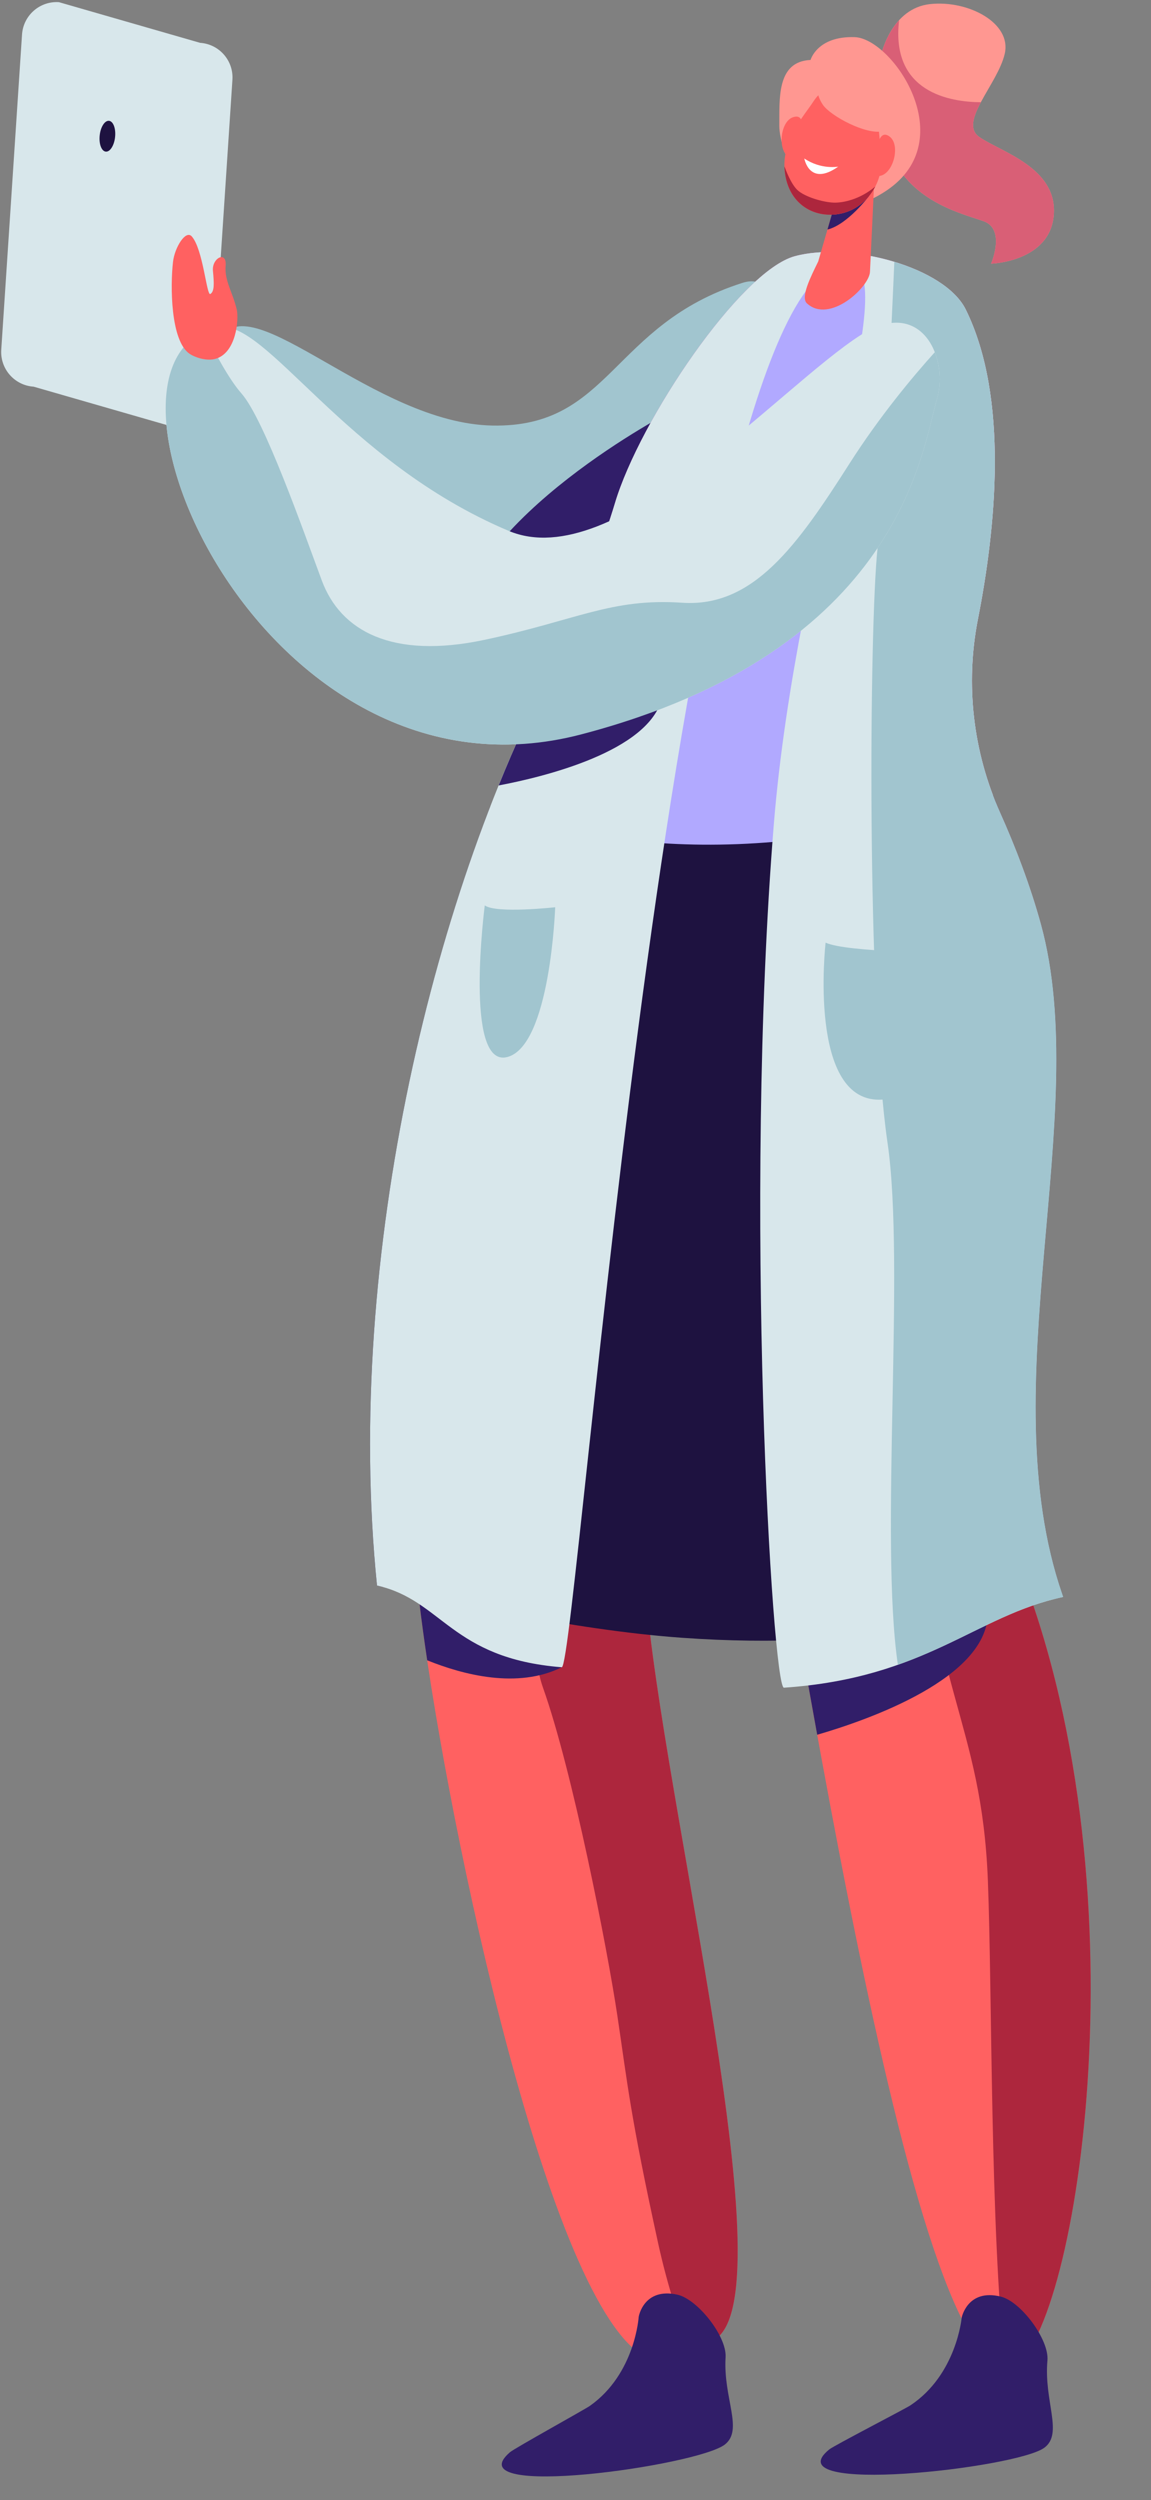 <?xml version="1.0" encoding="UTF-8"?><svg xmlns="http://www.w3.org/2000/svg" xmlns:xlink="http://www.w3.org/1999/xlink" height="984.5" preserveAspectRatio="xMidYMid meet" version="1.0" viewBox="284.9 12.0 453.5 984.5" width="453.5" zoomAndPan="magnify"><rect x="284.9" y="12.0" width="453.5" height="984.5" fill="#808080" stroke="none"/><g><g id="change1_1"><path d="M 632.211 33.086 C 632.211 33.086 636.266 15.223 651.375 13.609 C 666.484 11.992 683.496 21.074 680.793 33.086 C 678.094 45.094 662.281 60.133 670.789 65.984 C 679.293 71.836 701.508 78 700.105 96.566 C 698.703 115.129 675.391 115.836 675.391 115.836 C 675.391 115.836 681.293 102.215 672.391 99.086 C 663.484 95.957 642.871 91.27 635.066 70.805 C 627.262 50.344 632.211 33.086 632.211 33.086" fill="#ff9791"/></g><g id="change2_1"><path d="M 632.211 33.086 C 632.211 33.086 633.914 25.688 639.148 19.98 C 635.797 48.445 659.277 52.188 671.379 52.254 C 668.289 58.07 666.637 63.125 670.789 65.984 C 679.293 71.836 701.508 78 700.105 96.566 C 698.703 115.129 675.391 115.836 675.391 115.836 C 675.391 115.836 681.293 102.215 672.391 99.086 C 663.484 95.957 642.871 91.27 635.066 70.805 C 627.262 50.344 632.211 33.086 632.211 33.086" fill="#d95f76"/></g><g id="change1_2"><path d="M 604.266 35.609 C 604.266 35.609 606.867 26.121 621.676 26.629 C 636.484 27.133 663.902 66.996 634.285 86.977 C 604.664 106.957 591.859 71.938 591.957 61.441 C 592.059 50.945 590.855 36.215 604.266 35.609" fill="#ff9791"/></g><g id="change3_1"><path d="M 577.383 123.406 C 525.68 139.875 525.5 180.508 478.84 179.574 C 432.18 178.645 384.598 124.586 371.66 145.094 C 358.727 165.598 412.777 266.703 482.535 263.906 C 552.297 261.113 613.535 111.891 577.383 123.406" fill="#a1c5cf"/></g><g id="change4_1"><path d="M 555.129 211.855 L 549.648 173.832 C 549.648 173.832 468.965 215.398 463.691 262.172 C 469.812 263.535 476.105 264.164 482.535 263.906 C 509.805 262.812 535.77 239.348 555.129 211.855" fill="#311e69"/></g><g id="change5_1"><path d="M 504.777 271.293 C 513.359 249.742 522.641 225.426 527.203 210.133 C 536.961 177.434 576.652 118.668 598.074 112.883 C 619.496 107.098 657.125 117.098 665.414 133.895 C 682.566 168.645 677.211 220.203 670.219 255.773 C 665.16 281.512 668.285 308.199 678.996 332.109 C 685.047 345.605 690.848 360.723 695.035 375.98 C 715.523 450.645 663.039 560.031 691.344 642.164 C 738.434 778.789 703.586 955.922 678.785 944.113 C 636.02 923.754 591.957 591.43 563.434 451.219 C 550.277 520.895 536.645 585.09 538.75 630.211 C 542.281 705.867 594.109 905.637 568.445 931.703 C 556.219 944.121 550.105 949.262 535.68 937.809 C 497.762 907.707 459.152 719.09 450.156 643.227 C 434.375 510.105 455.449 361.883 504.777 271.293" fill="#ff6161"/></g><g id="change6_1"><path d="M 691.344 642.164 C 674.555 593.449 686.188 535.148 694.156 480.191 C 668.719 502.691 642.98 536.617 645.637 584.504 C 650.766 676.977 671.676 689.277 674.129 752.566 C 675.883 797.855 674.941 888.504 680.965 944.656 C 705.535 945.68 737.07 774.836 691.344 642.164" fill="#ad263d"/></g><g id="change6_2"><path d="M 553.602 502.93 C 546.184 494.344 532.469 484.414 521.523 510.312 C 505.699 547.762 487.242 644.031 498.844 676.59 C 510.445 709.145 524.188 779.289 528.129 805.66 C 532.07 832.027 533.125 844.688 544.199 895.316 C 547.84 911.961 552.938 927.574 558.141 941.055 C 561.266 938.879 564.543 935.668 568.445 931.703 C 594.109 905.637 542.281 705.867 538.75 630.211 C 537.18 596.527 544.379 552.211 553.602 502.93" fill="#ad263d"/></g><g id="change7_1"><path d="M 686.641 350.566 C 684.215 344.191 681.633 337.988 678.996 332.109 C 668.285 308.199 665.16 281.512 670.219 255.773 C 677.211 220.203 682.566 168.645 665.414 133.895 C 657.125 117.098 619.496 107.098 598.074 112.883 C 576.652 118.668 536.965 177.434 527.203 210.133 C 522.641 225.426 513.359 249.742 504.777 271.293 C 492.758 293.363 482.434 318.871 473.895 346.734 C 504.785 359.883 586.836 386.312 686.641 350.566" fill="#b1a9ff"/></g><g id="change4_2"><path d="M 600.863 661.57 C 602.844 672.766 604.852 683.973 606.879 695.121 C 626.699 689.371 674.957 672.664 674.117 646.383 C 673.355 622.496 626.688 646.449 600.863 661.57" fill="#311e69"/></g><g id="change8_1"><path d="M 703.406 639.723 C 675.098 557.59 715.523 450.645 695.035 375.98 C 690.848 360.723 685.047 345.605 678.996 332.109 C 677.969 329.809 677.027 327.473 676.137 325.121 C 573.758 359.332 504.871 340.352 478.113 329.516 C 444.379 416.484 422.785 531.883 433.445 636.363 C 459.246 642.105 509.949 653.836 553.691 656.934 C 628.242 662.207 669.184 648.203 703.797 640.875 C 703.664 640.488 703.539 640.105 703.406 639.723" fill="#1e1240"/></g><g id="change4_3"><path d="M 506.227 668.535 C 506.227 668.535 470.484 634.609 448.039 622.609 C 448.656 629.512 449.348 636.395 450.156 643.227 C 450.953 649.93 451.98 657.527 453.219 665.801 C 467.27 671.48 488.832 677.18 506.227 668.535" fill="#311e69"/></g><g id="change9_1"><path d="M 308.121 12.852 L 363.734 28.867 C 371.27 29.363 376.977 35.875 376.477 43.41 L 368.293 167.535 C 367.797 175.066 361.285 180.773 353.75 180.277 L 298.137 164.262 C 290.605 163.766 284.898 157.254 285.395 149.719 L 293.578 25.598 C 294.078 18.062 300.586 12.355 308.121 12.852" fill="#d8e7eb"/></g><g id="change8_2"><path d="M 330.242 65.969 C 330.602 62.617 329.531 59.758 327.855 59.578 C 326.184 59.402 324.535 61.973 324.18 65.32 C 323.824 68.672 324.891 71.531 326.566 71.707 C 328.242 71.887 329.887 69.316 330.242 65.969" fill="#1e1240"/></g><g id="change9_2"><path d="M 703.406 639.723 C 675.098 557.59 715.523 450.645 695.035 375.98 C 690.848 360.723 685.047 345.605 678.996 332.109 C 668.285 308.199 665.16 281.512 670.219 255.773 C 677.211 220.203 682.566 168.645 665.414 133.895 C 657.125 117.098 619.496 107.098 598.074 112.883 C 576.652 118.668 536.965 177.434 527.203 210.133 C 522.641 225.426 513.359 249.742 504.777 271.293 C 456.871 359.273 420.176 506.293 433.445 636.363 C 459.246 642.105 462.512 665.059 506.227 668.535 C 512.305 669.02 552.25 111.922 619.117 115.836 C 642.156 117.184 598.828 224.93 589.773 336.801 C 577.695 486.016 589.258 676.895 593.777 676.59 C 649.941 672.754 669.184 648.203 703.797 640.875 C 703.664 640.488 703.539 640.105 703.406 639.723" fill="#d8e7eb"/></g><g id="change3_2"><path d="M 703.406 639.723 C 675.098 557.59 715.523 450.645 695.035 375.98 C 690.848 360.723 685.047 345.605 678.996 332.109 C 668.285 308.199 665.16 281.512 670.219 255.773 C 677.211 220.203 682.566 168.645 665.414 133.895 C 661.336 125.625 650.141 119.008 637.27 115.105 C 636.355 136.492 633.414 201.977 630.664 227.82 C 627.355 258.922 626.398 405.891 634.609 462.145 C 641.605 510.035 631.438 618.559 638.668 667.562 C 664.078 658.594 680.449 645.82 703.797 640.875 C 703.664 640.488 703.539 640.105 703.406 639.723" fill="#a1c5cf"/></g><g id="change9_3"><path d="M 654.02 169.332 C 648.203 188.688 640.051 268.113 513.949 301.18 C 387.852 334.246 311.145 153.035 370.738 140.902 C 389.617 137.062 420.172 193.555 485.309 221.043 C 527.027 238.648 591.867 164.434 624.102 143.883 C 648.043 128.617 658.879 153.156 654.02 169.332" fill="#d8e7eb"/></g><g id="change5_2"><path d="M 629.395 82.562 L 627.672 119.078 C 627.359 125.09 611.777 139.637 602.832 131.465 C 600.215 129.07 604.316 121.035 607.281 114.957 L 616.234 84.043 L 629.395 82.562" fill="#ff6161"/></g><g id="change4_4"><path d="M 610.918 102.402 C 618.824 100.469 627.32 89.199 627.32 89.199 L 614.957 88.453 L 610.918 102.402" fill="#311e69"/></g><g id="change5_3"><path d="M 630.77 59.188 L 632.113 73.324 C 633.176 84.535 625.484 95.121 614.395 96.422 C 604.156 97.625 594.727 91.148 593.992 78.152 C 593.344 66.598 602.012 57.184 605.238 52.172 C 612.605 40.746 628.047 43.047 630.77 59.188" fill="#ff6161"/></g><g id="change5_4"><path d="M 629.578 72.621 C 630.098 71.488 630.441 70.293 630.715 69.074 C 631.234 66.762 632.535 63.441 635.562 65.906 C 639.965 69.488 636.535 81.668 630.652 81.316 C 626.285 81.055 628.27 75.477 629.578 72.621" fill="#ff6161"/></g><g id="change5_5"><path d="M 600.656 66.551 C 600.551 65.309 600.637 64.062 600.793 62.824 C 601.094 60.473 600.996 56.906 597.312 58.176 C 591.961 60.02 591.047 72.648 596.691 74.348 C 600.887 75.613 600.918 69.688 600.656 66.551" fill="#ff6161"/></g><g id="change4_5"><path d="M 545.781 286.695 C 549.457 271.082 523.449 273.598 500.984 278.453 C 494.148 291.617 487.582 305.98 481.379 321.297 C 498.746 318.02 540.777 307.969 545.781 286.695" fill="#311e69"/></g><g id="change10_1"><path d="M 615.172 77.609 C 615.172 77.609 608.484 78.926 601.801 74.414 C 601.801 74.414 603.797 85.676 615.172 77.609" fill="#fff"/></g><g id="change6_3"><path d="M 613.438 91.789 C 609.262 91.668 601.965 89.559 599.07 86.816 C 596.508 84.387 594.43 78.766 593.988 77.52 C 593.992 77.73 593.98 77.938 593.992 78.152 C 594.727 91.148 604.156 97.625 614.395 96.422 C 621.23 95.621 626.766 91.285 629.762 85.457 C 623.777 90.488 617.188 91.902 613.438 91.789" fill="#ad263d"/></g><g id="change3_3"><path d="M 365.434 142.582 C 369.594 151.047 375.195 161.445 380.02 166.91 C 388.992 177.074 404.309 220.73 411.699 240.609 C 419.094 260.492 439.418 271.672 475.762 263.965 C 512.105 256.258 525.652 247.445 553.672 249.348 C 581.688 251.25 598.953 226.945 619.547 194.641 C 631.355 176.117 644.301 160.594 653.211 150.699 C 655.469 156.473 655.785 163.453 654.02 169.332 C 648.203 188.688 640.051 268.113 513.949 301.18 C 391.891 333.188 316.109 164.426 365.434 142.582" fill="#a1c5cf"/></g><g id="change1_3"><path d="M 608.484 42.57 C 608.484 42.57 604.645 46.406 609.051 53.168 C 611.934 57.594 626.266 65.277 632.766 63.66 C 639.27 62.047 627.973 30.664 608.484 42.57" fill="#ff9791"/></g><g id="change5_6"><path d="M 360.469 105.109 C 364.941 110.184 366.316 128.625 367.766 127.77 C 369.359 126.832 369.301 123.871 368.801 118.691 C 368.297 113.516 374.312 110.613 373.797 116.598 C 373.281 122.578 376.594 127.086 378.18 133.891 C 379.062 137.684 378.035 151.32 369.492 153.379 C 365.898 154.246 361.445 152.574 359.637 151.352 C 352.039 146.227 351.977 124.457 353.074 115.059 C 353.73 109.438 358.062 102.387 360.469 105.109" fill="#ff6161"/></g><g id="change3_4"><path d="M 659.742 387.16 C 659.742 387.16 618.645 387.094 610.191 383.199 C 610.191 383.199 602.855 447.328 632.785 444.984 C 662.723 442.641 659.742 387.16 659.742 387.16" fill="#a1c5cf"/></g><g id="change3_5"><path d="M 503.648 369.258 C 503.648 369.258 480.43 371.844 475.902 368.531 C 475.902 368.531 467.617 432.52 484.684 428.266 C 501.75 424.012 503.648 369.258 503.648 369.258" fill="#a1c5cf"/></g><g id="change4_6"><path d="M 679.266 916.379 C 666.051 913.082 663.805 924.672 663.805 924.672 C 663.805 924.672 661.824 947.094 643.605 959.191 C 641.602 960.52 613.477 975.047 611.637 976.539 C 589.242 994.758 685.434 984 696.383 975.871 C 703.922 970.277 696.148 957.66 697.594 941.516 C 698.324 933.32 687.188 918.355 679.266 916.379" fill="#311e69"/></g><g id="change4_7"><path d="M 551.77 915.598 C 538.473 912.672 536.547 924.324 536.547 924.324 C 536.547 924.324 535.188 946.793 517.312 959.395 C 515.344 960.781 487.629 976.094 485.836 977.641 C 463.953 996.48 559.809 983.02 570.527 974.59 C 577.91 968.781 569.793 956.391 570.785 940.211 C 571.289 931.996 559.742 917.352 551.77 915.598" fill="#311e69"/></g></g></svg>